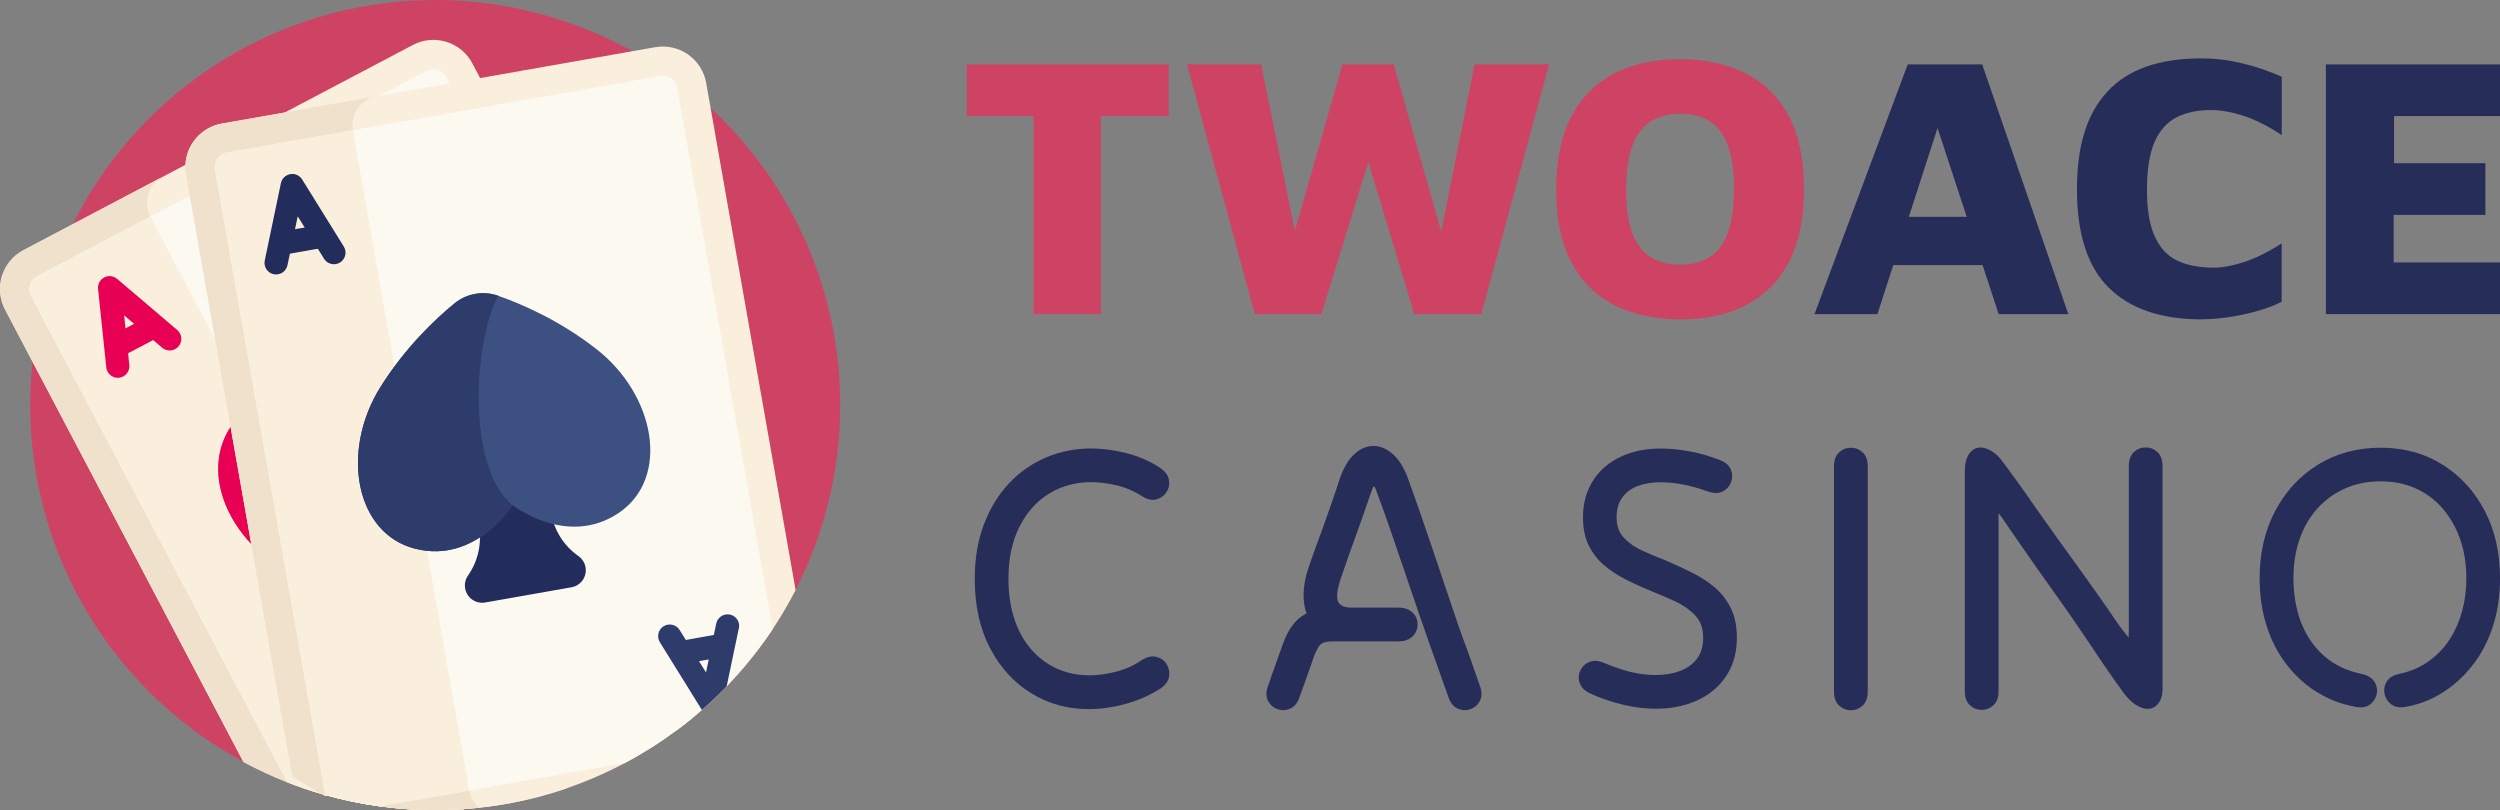<?xml version="1.0" encoding="UTF-8"?>
<svg id="Layer_2" data-name="Layer 2" xmlns="http://www.w3.org/2000/svg" viewBox="0 0 592.74 192.07">
  <rect x="0" y="0" width="592.74" height="192.07" fill="#808080" stroke="none"/>
  <defs>
    <style>
      .cls-1 {
        fill: #3c5082;
      }

      .cls-1, .cls-2, .cls-3, .cls-4, .cls-5, .cls-6, .cls-7, .cls-8, .cls-9, .cls-10 {
        stroke-width: 0px;
      }

      .cls-2 {
        fill: #f9efdc;
      }

      .cls-3 {
        fill: #ce4363;
      }

      .cls-4 {
        fill: #fcf9f0;
      }

      .cls-5 {
        fill: #262d59;
      }

      .cls-6 {
        fill: #e80054;
      }

      .cls-7 {
        fill: #2d3c6b;
      }

      .cls-8 {
        fill: #ff4155;
      }

      .cls-9 {
        fill: #efe1cb;
      }

      .cls-10 {
        fill: #222d5b;
      }
    </style>
  </defs>
  <g id="Layer_2-2" data-name="Layer 2">
    <g>
      <path class="cls-3" d="m245.05,74.48V27.52h-15.8v-12.25h47.85v12.25h-16.07v46.96h-15.98Z"/>
      <path class="cls-3" d="m297.51,74.48l-16.07-59.21h17.58l8.97,44.38h-2.4l12.69-44.38h12.16l12.78,44.92h-2.57l8.97-44.92h17.66l-16.07,59.21h-15.89l-12.25-40.57h2.75l-12.52,40.57h-15.8Z"/>
      <path class="cls-3" d="m398.34,75.72c-5.86,0-10.99-1.1-15.4-3.28-4.41-2.19-7.84-5.56-10.3-10.12-2.46-4.56-3.68-10.36-3.68-17.4,0-10.18,2.59-17.87,7.77-23.08,5.18-5.21,12.38-7.81,21.61-7.81,5.86,0,10.99,1.1,15.4,3.28,4.41,2.19,7.84,5.55,10.3,10.08,2.45,4.53,3.68,10.34,3.68,17.44,0,10.18-2.57,17.87-7.72,23.08-5.15,5.21-12.37,7.81-21.66,7.81Zm0-12.96c2.66,0,4.94-.56,6.83-1.69,1.89-1.12,3.36-3,4.39-5.64,1.03-2.63,1.55-6.2,1.55-10.7s-.52-7.96-1.55-10.56c-1.04-2.6-2.5-4.45-4.39-5.55-1.89-1.09-4.17-1.64-6.83-1.64s-4.94.58-6.83,1.73c-1.89,1.15-3.36,3.03-4.39,5.64-1.04,2.6-1.55,6.16-1.55,10.65s.52,7.95,1.55,10.52c1.03,2.57,2.5,4.42,4.39,5.55,1.89,1.12,4.17,1.69,6.83,1.69Z"/>
      <path class="cls-5" d="m430.21,74.48l22.1-59.21h17.66l20.42,59.21h-16.51l-18.55-56.46,8.26-.71-18.46,57.17h-14.91Zm13.05-11.63l3.02-11.45h26.45l1.51,11.45h-30.98Z"/>
      <path class="cls-5" d="m522,75.72c-9.59,0-16.91-2.49-21.97-7.46-5.06-4.97-7.59-12.75-7.59-23.35s2.41-17.98,7.23-23.21c4.82-5.24,12.26-7.86,22.33-7.86,3.14,0,6.32.38,9.54,1.15,3.22.77,6.38,1.84,9.45,3.2v13.85c-3.19-2.13-6.21-3.65-9.05-4.57-2.84-.92-5.41-1.38-7.72-1.38-3.2,0-5.92.58-8.17,1.73-2.25,1.15-3.98,3.09-5.19,5.81-1.21,2.72-1.82,6.51-1.82,11.36s.62,8.37,1.86,11.1c1.24,2.72,3.03,4.63,5.37,5.73,2.34,1.1,5.22,1.64,8.65,1.64,2.01,0,4.39-.44,7.14-1.33,2.75-.89,5.73-2.37,8.92-4.44v13.85c-1.6.83-3.48,1.55-5.64,2.17-2.16.62-4.41,1.11-6.75,1.46-2.34.36-4.54.53-6.61.53Z"/>
      <path class="cls-5" d="m551.46,74.48V15.27h41.28v12.25h-25.12v11.18h21.66v12.25h-21.75v11.27h25.21v12.25h-41.28Z"/>
    </g>
    <g>
      <path class="cls-5" d="m266.79,166.92c-2.96.8-5.77,1.2-8.43,1.2-4.97.06-9.53-1.15-13.67-3.64-4.14-2.49-7.44-6.05-9.9-10.7-2.46-4.65-3.68-10.16-3.68-16.55,0-4.79.72-9.1,2.18-12.92,1.45-3.82,3.45-7.07,5.99-9.76,2.54-2.69,5.49-4.73,8.83-6.13,3.34-1.39,6.88-2.09,10.61-2.09,2.6,0,5.34.36,8.21,1.07s5.55,1.86,8.03,3.46c1.24.83,1.97,1.77,2.17,2.84.21,1.06.03,2.04-.53,2.93-.56.89-1.38,1.48-2.44,1.77-1.07.3-2.22.03-3.46-.8-1.84-1.18-3.82-2.03-5.95-2.53-2.13-.5-4.14-.75-6.04-.75-3.73,0-7.07.92-10.03,2.75-2.96,1.84-5.3,4.47-7.01,7.9-1.72,3.43-2.57,7.52-2.57,12.25,0,3.55.47,6.75,1.42,9.59.95,2.84,2.29,5.25,4.04,7.23,1.75,1.98,3.79,3.49,6.12,4.53,2.34,1.04,4.9,1.55,7.68,1.55,1.89,0,3.95-.28,6.17-.84,2.22-.56,4.25-1.46,6.08-2.71,1.3-.83,2.49-1.11,3.55-.84s1.88.84,2.44,1.73c.56.89.75,1.88.58,2.97-.18,1.1-.89,2.06-2.13,2.88-2.55,1.6-5.3,2.8-8.26,3.6Z"/>
      <path class="cls-5" d="m301.84,159.2c.36-1.03.72-2.07,1.11-3.11.38-1.03.78-2.14,1.2-3.33.65-1.89,1.48-3.48,2.49-4.75,1.01-1.27,2.29-2.25,3.86-2.93,1.57-.68,3.45-1.02,5.64-1.02h15.45c1.18,0,2.14.27,2.88.8.74.53,1.23,1.2,1.46,2,.24.8.24,1.6,0,2.4-.24.8-.73,1.46-1.46,2-.74.53-1.7.8-2.88.8h-11.01c-2.54,0-4.66-.46-6.35-1.38-1.69-.92-2.96-2.17-3.82-3.77-.86-1.6-1.3-3.46-1.33-5.59-.03-2.13.37-4.41,1.2-6.83.53-1.6,1.11-3.23,1.73-4.88.62-1.66,1.24-3.36,1.86-5.1.62-1.75,1.26-3.55,1.91-5.42.65-1.86,1.3-3.8,1.95-5.81.89-2.49,2.03-4.36,3.42-5.64,1.39-1.27,2.89-1.91,4.48-1.91s3.12.64,4.57,1.91c1.45,1.27,2.65,3.18,3.6,5.73.89,2.43,1.8,5,2.75,7.72.95,2.72,1.89,5.49,2.84,8.3.95,2.81,1.88,5.58,2.8,8.3.92,2.72,1.79,5.31,2.62,7.77.83,2.46,1.6,4.66,2.31,6.61.36.89.74,1.92,1.15,3.11.41,1.18.84,2.41,1.29,3.68.44,1.27.87,2.5,1.29,3.68.53,1.42.55,2.62.04,3.6-.5.98-1.26,1.64-2.26,2-1.01.36-2.01.31-3.02-.13-1.01-.44-1.75-1.38-2.22-2.8-.41-1.12-.84-2.32-1.29-3.6-.44-1.27-.87-2.5-1.29-3.68-.41-1.18-.8-2.25-1.15-3.2-.89-2.49-1.88-5.31-2.97-8.48-1.1-3.16-2.22-6.46-3.37-9.9-1.15-3.43-2.31-6.81-3.46-10.12-1.15-3.31-2.23-6.33-3.24-9.05-.3-.89-.52-1.45-.67-1.69-.15-.23-.3-.19-.44.13-.15.33-.37.93-.67,1.82-.53,1.6-1.1,3.23-1.69,4.88-.59,1.66-1.18,3.31-1.78,4.97-.59,1.66-1.18,3.32-1.78,4.97-.59,1.66-1.15,3.28-1.69,4.88-.36,1.01-.61,1.94-.75,2.8-.15.86-.16,1.6-.04,2.22.12.62.46,1.1,1.02,1.42.56.33,1.38.49,2.44.49h11.01c1.18,0,2.14.27,2.88.8.74.53,1.23,1.2,1.46,2,.24.8.24,1.6,0,2.4-.24.8-.73,1.46-1.46,2-.74.53-1.7.8-2.88.8h-15.45c-1.01,0-1.77.1-2.31.31-.53.21-.95.56-1.24,1.06-.3.5-.62,1.17-.98,2-.41,1.18-.8,2.29-1.15,3.33-.36,1.04-.73,2.07-1.11,3.11-.39,1.04-.78,2.15-1.2,3.33-.47,1.42-1.21,2.35-2.22,2.8-1.01.44-2.01.49-3.02.13-1.01-.36-1.76-1.02-2.26-2-.5-.98-.49-2.18.04-3.6.41-1.18.8-2.29,1.15-3.33Z"/>
      <path class="cls-5" d="m384.59,158.75c1.39.44,2.77.77,4.13.98,1.36.21,2.66.31,3.91.31,2.07,0,3.95-.31,5.64-.93,1.69-.62,3.03-1.58,4.04-2.88,1.01-1.3,1.51-2.99,1.51-5.06,0-2.19-.64-3.95-1.91-5.28-1.27-1.33-2.84-2.43-4.7-3.29-1.86-.86-3.68-1.64-5.46-2.35-2.19-.89-4.28-1.83-6.26-2.84-1.98-1-3.73-2.16-5.24-3.46-1.51-1.3-2.71-2.87-3.6-4.7-.89-1.83-1.33-4.02-1.33-6.57s.44-4.73,1.33-6.75c.89-2.01,2.14-3.73,3.77-5.15,1.63-1.42,3.56-2.51,5.81-3.28,2.25-.77,4.76-1.15,7.55-1.15,2.07,0,4.28.21,6.61.62,2.34.41,4.75,1.1,7.23,2.04,1.42.53,2.34,1.3,2.75,2.31.41,1.01.43,2.01.04,3.02-.39,1.01-1.07,1.75-2.04,2.22-.98.47-2.17.44-3.6-.09-1.95-.71-3.86-1.24-5.73-1.6-1.86-.36-3.63-.53-5.28-.53-2.07,0-3.89.3-5.46.89-1.57.59-2.8,1.51-3.68,2.75-.89,1.24-1.33,2.81-1.33,4.7,0,2.01.59,3.64,1.78,4.88,1.18,1.24,2.66,2.26,4.44,3.06,1.78.8,3.52,1.52,5.24,2.18,2.19.95,4.3,1.92,6.35,2.93s3.86,2.19,5.46,3.55c1.6,1.36,2.87,3,3.82,4.93.95,1.92,1.42,4.25,1.42,6.97s-.49,5.12-1.46,7.19c-.98,2.07-2.34,3.83-4.08,5.28-1.75,1.45-3.79,2.54-6.12,3.28-2.34.74-4.84,1.11-7.5,1.11-1.18,0-2.41-.08-3.68-.22-1.27-.15-2.56-.37-3.86-.67-1.3-.3-2.62-.67-3.95-1.11-1.33-.44-2.65-.96-3.95-1.55-1.36-.59-2.23-1.41-2.62-2.44-.39-1.03-.36-2.04.09-3.02.44-.98,1.17-1.67,2.17-2.09,1.01-.41,2.19-.33,3.55.27,1.42.59,2.83,1.11,4.22,1.55Z"/>
      <path class="cls-5" d="m434.83,158.53v-47.93c0-1.48.4-2.59,1.2-3.33.8-.74,1.73-1.11,2.8-1.11s2,.37,2.8,1.11c.8.74,1.2,1.85,1.2,3.33v53.26c0,1.54-.4,2.68-1.2,3.42-.8.74-1.73,1.11-2.8,1.11s-2-.37-2.8-1.11-1.2-1.88-1.2-3.42v-5.33Z"/>
      <path class="cls-5" d="m465.85,160v-48.33c0-1.24.18-2.29.53-3.15.36-.86.84-1.49,1.46-1.91.62-.41,1.33-.58,2.13-.49.8.09,1.64.43,2.53,1.02s1.75,1.48,2.57,2.66c.89,1.18,1.73,2.32,2.53,3.42.8,1.1,1.57,2.18,2.31,3.24.74,1.07,1.46,2.1,2.17,3.11.71,1.01,1.42,2.01,2.13,3.02,1.07,1.54,2.34,3.33,3.82,5.37,1.48,2.04,3.03,4.19,4.66,6.44,1.63,2.25,3.21,4.47,4.75,6.66,1.54,2.19,2.93,4.2,4.17,6.04,1.18,1.72,2.41,3.31,3.68,4.79,1.27,1.48,2.47,2.87,3.6,4.17,1.12,1.3,2.04,2.54,2.75,3.73.71,1.18,1.07,2.34,1.07,3.46,0,1.18-.19,2.15-.58,2.88-.39.74-.89,1.27-1.51,1.6-.62.32-1.33.41-2.13.27-.8-.15-1.64-.55-2.53-1.2-.89-.65-1.75-1.54-2.57-2.66-.89-1.18-1.32-2.23-1.29-3.15.03-.92.25-1.85.67-2.8.41-.95.84-2.09,1.29-3.42s.67-3,.67-5.01v-39.15c0-1.54.4-2.68,1.2-3.42.8-.74,1.73-1.11,2.8-1.11s2,.37,2.8,1.11c.8.74,1.2,1.88,1.2,3.42v52.64c0,1.18-.19,2.15-.58,2.88-.39.74-.89,1.27-1.51,1.6-.62.32-1.33.41-2.13.27-.8-.15-1.64-.55-2.53-1.2-.89-.65-1.75-1.54-2.57-2.66-.71-.95-1.33-1.8-1.86-2.57-.53-.77-1.04-1.49-1.51-2.18-.47-.68-.93-1.34-1.38-2-.44-.65-.9-1.33-1.38-2.04-.47-.71-1.01-1.51-1.6-2.4-.95-1.36-1.95-2.84-3.02-4.44s-2.19-3.23-3.37-4.88c-1.18-1.66-2.35-3.3-3.51-4.93-1.15-1.63-2.26-3.2-3.33-4.7-1.07-1.51-2.04-2.91-2.93-4.22-.65-.95-1.23-1.78-1.73-2.49-.5-.71-.93-1.33-1.29-1.86-.36-.53-.67-.99-.93-1.38-.27-.38-.52-.75-.75-1.11-.24-.29-.41-.53-.53-.71-.12-.18-.22-.3-.31-.36-.09-.06-.13-.03-.13.09v41.9c0,1.48-.4,2.59-1.2,3.33-.8.74-1.73,1.11-2.8,1.11s-2-.37-2.8-1.11c-.8-.74-1.2-1.85-1.2-3.33v-3.86Z"/>
      <path class="cls-5" d="m553.11,166.03c-1.63-.68-3.24-1.55-4.84-2.62-2.54-1.77-4.76-3.96-6.66-6.57-1.89-2.6-3.34-5.58-4.35-8.92-1.01-3.34-1.51-6.94-1.51-10.79,0-6.04,1.24-11.39,3.73-16.07,2.49-4.67,5.89-8.33,10.21-10.96,4.32-2.63,9.23-3.95,14.74-3.95s10.39,1.33,14.65,3.99c4.26,2.66,7.6,6.32,10.03,10.96,2.43,4.65,3.64,9.99,3.64,16.02,0,3.73-.47,7.22-1.42,10.48s-2.31,6.17-4.08,8.74c-1.77,2.57-3.88,4.78-6.3,6.61-1.66,1.24-3.33,2.23-5.02,2.97-1.69.74-3.48,1.29-5.37,1.64-1.48.29-2.66.12-3.55-.53-.89-.65-1.44-1.49-1.64-2.53-.21-1.03-.03-2.01.53-2.93.56-.92,1.58-1.52,3.06-1.82,1.36-.3,2.62-.69,3.77-1.2,1.15-.5,2.29-1.17,3.42-2,1.83-1.36,3.39-3.02,4.66-4.97,1.27-1.95,2.25-4.16,2.93-6.61.68-2.45,1.02-5.07,1.02-7.86,0-3.37-.49-6.45-1.46-9.23-.98-2.78-2.35-5.21-4.13-7.28-1.78-2.07-3.91-3.67-6.39-4.79-2.49-1.12-5.27-1.69-8.34-1.69s-5.89.56-8.43,1.69c-2.54,1.13-4.74,2.71-6.57,4.75-1.84,2.04-3.24,4.47-4.22,7.28-.98,2.81-1.46,5.9-1.46,9.28,0,2.84.34,5.52,1.02,8.03.68,2.52,1.7,4.76,3.06,6.75,1.36,1.98,2.99,3.63,4.88,4.93,1.18.77,2.32,1.38,3.42,1.82,1.09.44,2.32.81,3.68,1.11,1.48.3,2.51.9,3.11,1.82.59.92.78,1.9.58,2.93-.21,1.04-.74,1.88-1.6,2.53-.86.65-2.03.83-3.51.53-1.89-.36-3.66-.87-5.28-1.55Z"/>
    </g>
    <g id="g8517">
      <g id="g8519">
        <circle class="cls-3" cx="103.19" cy="96.03" r="96.03"/>
        <g>
          <g id="g8667">
            <path class="cls-2" d="m178.91,142.04c-.94,2.96-2.03,5.87-3.27,8.72h0c-.18.41-.36.82-.54,1.23-.15.34-.31.68-.47,1.02-.17.37-.35.74-.53,1.11,0,.02-.02.04-.03.06h0c-.16.32-.31.64-.47.96-.03.07-.07.13-.1.2-.16.32-.33.65-.5.97-.37.73-.76,1.45-1.16,2.17-.2.36-.4.72-.6,1.07h0c-.55.97-1.11,1.92-1.69,2.87h0c-.59.95-1.19,1.89-1.82,2.81-.56.83-1.13,1.65-1.72,2.46-.66.91-1.34,1.82-2.03,2.71-1.09.89-2.2,1.76-3.33,2.6l-16.32,8.6-10.24,5.4c-6.54,2.22-13.4,3.76-20.49,4.52-1.2.13-2.4.24-3.61.32l-.23.12h0s-.05-.1-.05-.1c-2.15.15-4.32.22-6.51.22-4.47,0-8.88-.31-13.19-.9-4.39-.6-8.7-1.51-12.88-2.68l.03.19c-.24-.13-.48-.25-.72-.38-2.83-.82-5.6-1.76-8.32-2.83-3.58-1.4-7.05-3.01-10.4-4.82L7.93,86.17l-.23-.43-6.49-12.33c-2.69-5.1-.74-11.41,4.36-14.1l11.66-6.15,21.31-11.23s0,0,.01,0l5.42-2.86,23.56-12.41,30.36-16c5.1-2.69,11.41-.74,14.1,4.36l1.83,3.47,3.41,6.46,2.07,3.92,59.63,113.15Z"/>
          </g>
          <g id="g8671">
            <path class="cls-9" d="m109.7,191.85c-2.15.15-4.32.22-6.51.22-4.47,0-8.88-.31-13.19-.9-4.39-.6-8.7-1.51-12.88-2.68l.03.19c-.24-.13-.48-.25-.72-.38-2.83-.82-5.6-1.76-8.32-2.83-3.58-1.4-7.05-3.01-10.4-4.82L7.93,86.17l-.23-.43-6.49-12.33c-2.69-5.1-.74-11.41,4.36-14.1l11.66-6.15,21.31-11.23c-1.76.93-2.96,2.51-3.45,4.29-.45,1.64-.31,3.46.55,5.1l15.37,29.17,8.28,15.7,2.34,4.45,21.43,40.66,24.63,46.74h0s2,3.8,2,3.8Z"/>
          </g>
          <g id="g8675">
            <path class="cls-4" d="m175.65,150.76h0c-.18.41-.36.82-.54,1.23-.15.34-.31.68-.47,1.02-.17.37-.35.74-.53,1.11-.17.34-.33.68-.5,1.02-.03.07-.07.13-.1.2-.16.32-.33.65-.5.97-.37.73-.76,1.45-1.16,2.17-.2.36-.4.72-.6,1.07l-1.24.65-4.07,2.15-44.02,23.2-9.32,4.91-2.61,1.37-.23.12h0s-.05-.1-.05-.1c-2.15.15-4.32.22-6.51.22-4.47,0-8.88-.31-13.19-.9-4.39-.6-8.7-1.51-12.88-2.68l.03.19c-.24-.13-.48-.25-.72-.38-2.83-.82-5.6-1.76-8.32-2.83L11.31,77.66l-1.71-3.24-2.24-4.25c-.89-1.7-.24-3.8,1.45-4.7l4.06-2.14,11.07-5.83,9.19-4.84,2.51-1.32,9.36-4.93,6.46-3.41,18.34-9.67h0l15.08-7.95.26-.14,4.8-2.53,11.18-5.89c1.7-.89,3.8-.24,4.7,1.46l.79,1.49,3.41,6.46.21.4,28.55,54.17,15.2,28.84,21.67,41.11Z"/>
          </g>
          <g id="g8679">
            <path class="cls-2" d="m109.7,191.85c-2.15.15-4.32.22-6.51.22-4.47,0-8.88-.31-13.19-.9-4.39-.6-8.7-1.51-12.88-2.68l.03.19c-.24-.13-.48-.25-.72-.38-2.83-.82-5.6-1.76-8.32-2.83L11.31,77.66l-1.71-3.24-2.24-4.25c-.89-1.7-.24-3.8,1.45-4.7l4.06-2.14h0s11.08-5.84,11.08-5.84l9.18-4.84,2.51-1.32,15.37,29.17,8.28,15.7,2.34,4.45,21.43,40.66,24.63,46.74h0s2,3.8,2,3.8Z"/>
          </g>
          <g id="g8683">
            <g id="path8685">
              <path class="cls-6" d="m27.93,89.58c-1.39,0-2.59-1.05-2.73-2.47l-1.95-18.61c-.12-1.12.46-2.2,1.45-2.72,1-.52,2.21-.39,3.07.34l14.25,12.13c1.16.99,1.3,2.72.31,3.88-.99,1.16-2.72,1.3-3.88.31l-9.02-7.67,1.23,11.77c.16,1.51-.94,2.87-2.45,3.02-.1.01-.19.02-.29.02Z"/>
            </g>
          </g>
          <g id="g8687">
            <g id="path8689">
              <path class="cls-6" d="m27.74,84.79c-.99,0-1.94-.53-2.44-1.47-.71-1.35-.19-3.01,1.15-3.72l8.69-4.58c1.34-.71,3.01-.19,3.72,1.15.71,1.35.19,3.01-1.15,3.72l-8.69,4.58c-.41.22-.85.32-1.28.32Z"/>
            </g>
          </g>
          <g id="g8691">
            <g id="path8693">
              <path class="cls-8" d="m158.06,157.45c-.64,0-1.28-.22-1.78-.66l-14.25-12.13c-1.16-.99-1.3-2.72-.31-3.88.99-1.16,2.72-1.3,3.88-.31l9.02,7.67-1.23-11.77c-.16-1.51.94-2.87,2.45-3.02,1.52-.16,2.87.94,3.02,2.45l1.95,18.61c.12,1.12-.46,2.2-1.45,2.72-.4.21-.85.32-1.28.32Z"/>
            </g>
          </g>
          <g id="g8695">
            <g id="path8697">
              <path class="cls-8" d="m147.62,148.21c-.99,0-1.94-.53-2.44-1.47-.71-1.35-.19-3.01,1.15-3.72l8.69-4.58c1.35-.71,3.01-.19,3.72,1.15.71,1.35.19,3.01-1.15,3.72l-8.69,4.58c-.41.22-.85.32-1.28.32Z"/>
            </g>
          </g>
          <g id="g8699">
            <g id="path8701">
              <path class="cls-8" d="m103.08,74.83c-16.17,1.08-20.53,18.52-20.53,18.52,0,0-16.85-6.26-26.88,6.46-10.03,12.72.16,32.06,18.6,38.82,11.36,4.16,21.97,5.19,28.45,5.36,4.11.11,7.98-1.93,10.21-5.38,3.52-5.44,8.67-14.77,11.66-26.5,4.85-19.03-5.34-38.36-21.51-37.28h0Z"/>
            </g>
          </g>
          <g id="g8703">
            <g id="path8705">
              <path class="cls-6" d="m112.93,138.61c-12.86-5.85-33.88-30.53-30.37-45.26,0,0-16.85-6.26-26.88,6.46-10.03,12.72.16,32.06,18.6,38.82,11.36,4.16,21.97,5.19,28.45,5.36,4.11.11,7.98-1.93,10.21-5.38h0Z"/>
            </g>
          </g>
        </g>
        <g>
          <g id="g8547">
            <path class="cls-2" d="m188.64,139.91c-1.64,3.19-3.46,6.28-5.43,9.25-.22.33-.44.66-.67.99-.13.19-.26.39-.4.58-.08.12-.17.25-.26.37-.16.23-.32.46-.49.69-.53.75-1.07,1.48-1.63,2.21-.2.26-.4.53-.6.78-.05.06-.1.13-.15.19-.23.31-.47.61-.72.91-.03.04-.06.07-.08.1-.28.36-.57.71-.86,1.06-.25.3-.5.6-.75.9-.17.2-.33.39-.5.59-.09.1-.18.21-.28.32-.17.2-.35.4-.52.6-.06.07-.12.14-.18.21-.2.23-.4.45-.61.68-.24.27-.48.54-.74.8-.25.27-.49.53-.74.8-.25.26-.5.53-.75.79-.26.27-.52.54-.78.81-.25.25-.49.5-.74.74-.33.33-.66.66-1,.98-.34.32-.67.64-1.02.96h0c-.09.09-.17.17-.26.25-.68.63-1.37,1.26-2.07,1.86-.4.35-.8.7-1.21,1.04-.4.34-.81.68-1.23,1.02-1.09.89-2.2,1.76-3.33,2.6-3.95,2.95-8.12,5.6-12.51,7.93-4.48,2.38-9.18,4.42-14.05,6.07-6.54,2.22-13.4,3.76-20.49,4.52-1.2.13-2.4.24-3.61.32l-.23.12h0s-.05-.1-.05-.1c-2.15.15-4.32.22-6.51.22-4.47,0-8.88-.31-13.19-.9-4.39-.6-8.7-1.51-12.88-2.68l.03.19c-.24-.13-.48-.25-.72-.38-2.46-1.32-4.86-2.76-7.17-4.3l-9.7-55.02-4.9-27.76-3.65-20.72-4.39-24.9-1.62-9.2-.88-5.01c-.14-.78-.18-1.55-.15-2.31.22-4.77,3.71-8.92,8.61-9.78l14.95-2.63,21.77-3.84.65-.11,16.66-2.94,7.2-1.27,36.13-6.37,5.4-.95c5.67-1,11.09,2.79,12.09,8.46l1.05,5.97,1.67,9.46,18.49,104.84Z"/>
          </g>
          <g id="g8551">
            <path class="cls-9" d="m113.6,191.51c-1.2.13-2.4.24-3.61.32l-.23.12h0s-.05-.1-.05-.1c-2.15.15-4.32.22-6.51.22-4.47,0-8.88-.31-13.19-.9-4.39-.6-8.7-1.51-12.88-2.68l.03.19c-.24-.13-.48-.25-.72-.38-2.46-1.32-4.86-2.76-7.17-4.3l-9.7-55.02-4.9-27.76-3.65-20.72-4.39-24.9-1.62-9.2-.88-5.01c-.14-.78-.18-1.55-.15-2.31.22-4.77,3.71-8.92,8.61-9.78l14.95-2.63,21.77-3.84c-1.7.3-3.14,1.18-4.15,2.41-.17.2-.32.4-.46.62-.94,1.43-1.35,3.2-1.04,5.02h0s8.46,47.96,8.46,47.96l1.42,8.03,7.63,43.25.09.48,2.36,13.37,7.66,43.45c.2,1.15.67,2.17,1.34,3.03.3.39.64.74,1,1.05Z"/>
          </g>
          <g id="g8555">
            <path class="cls-4" d="m183.21,149.15c-.22.33-.44.66-.67.99-.13.19-.26.39-.4.58-.08.12-.17.25-.26.37-.16.23-.32.46-.49.69-.53.75-1.07,1.48-1.63,2.21-.2.26-.4.53-.6.78-.05.06-.1.13-.15.19-.23.31-.47.61-.72.91-.03.04-.06.07-.08.1-.28.36-.57.71-.86,1.06-.25.3-.5.6-.75.9-.17.2-.33.39-.5.59-.09.1-.18.21-.28.32-.17.2-.35.4-.52.6-.06.07-.12.14-.18.21-.2.23-.4.45-.61.68-.24.27-.48.54-.74.8-.25.27-.49.53-.74.8-.25.26-.5.53-.75.79-.26.27-.52.54-.78.81-.25.25-.49.5-.74.74-.33.33-.66.66-1,.98-.34.32-.67.64-1.02.96h0c-.09.09-.17.17-.26.25-.68.63-1.37,1.26-2.07,1.86-.4.35-.8.7-1.21,1.04-.4.34-.81.68-1.23,1.02-1.09.89-2.2,1.76-3.33,2.6-3.95,2.95-8.12,5.6-12.51,7.93l-3.81.67-22.42,3.95-10.65,1.88-3.56.63-17.69,3.12c-4.39-.6-8.7-1.51-12.88-2.68l-9.33-52.93h0s-6.16-34.91-6.16-34.91l-.96-5.43-8.23-46.69-.98-5.53-.5-2.81c-.33-1.89.93-3.7,2.82-4.03l16.02-2.82h0l.83-.15,3.85-.68,9.17-1.62,26.36-4.65,7.2-1.27,21.26-3.75,18.07-3.19c1.89-.33,3.7.93,4.03,2.82l1.64,9.31,20.98,119Z"/>
          </g>
          <g id="g8559">
            <path class="cls-2" d="m111.26,187.42l-3.57.63-17.69,3.12c-4.39-.6-8.7-1.51-12.88-2.68l-9.33-52.94-6.16-34.91-.96-5.43-8.23-46.69-.98-5.53-.5-2.81c-.33-1.89.93-3.7,2.82-4.03l16.02-2.82h0l.83-.15,3.85-.68,9.17-1.62h0s8.46,47.96,8.46,47.96l1.42,8.03,7.63,43.25.09.48,2.36,13.37,7.66,43.45Z"/>
          </g>
          <g id="g8563">
            <g id="path8565">
              <path class="cls-10" d="m65.47,65.08c-.19,0-.38-.02-.57-.06-1.49-.31-2.44-1.77-2.13-3.26l3.83-18.32c.23-1.1,1.11-1.95,2.22-2.15,1.11-.2,2.22.3,2.82,1.26l9.87,15.9c.8,1.29.4,2.99-.89,3.79-1.29.8-2.99.4-3.79-.89l-6.24-10.06-2.43,11.59c-.27,1.3-1.42,2.19-2.69,2.19Z"/>
            </g>
          </g>
          <g id="g8567">
            <g id="path8569">
              <path class="cls-10" d="m66.75,60.46c-1.31,0-2.47-.94-2.71-2.28-.26-1.5.74-2.93,2.23-3.19l9.67-1.71c1.5-.26,2.93.74,3.19,2.23.26,1.5-.74,2.93-2.23,3.19l-9.67,1.71c-.16.03-.32.04-.48.04Z"/>
            </g>
          </g>
          <g id="g8571">
            <path class="cls-7" d="m175.17,148.96l-.13.64-.96,4.57h0s-1.79,8.56-1.79,8.56c-.26.27-.52.54-.78.81-.25.25-.49.5-.74.74-.33.33-.66.66-1,.98-.34.32-.67.64-1.02.96h0c-.09.09-.17.17-.26.25-.68.63-1.37,1.26-2.07,1.86-.04-.05-.07-.1-.1-.15l-.3-.49-2.41-3.88-.1-.17-4.06-6.54-3-4.83c-.8-1.29-.4-2.99.89-3.79.9-.56,2-.53,2.86-.03.37.22.69.53.94.92l1.48,2.38,3.13,5.04,1.64,2.64.64-3.05,1.21-5.8.57-2.74c.31-1.46,1.73-2.41,3.19-2.14.02,0,.04,0,.07.01,1.49.31,2.44,1.77,2.13,3.26Z"/>
          </g>
          <g id="g8575">
            <g id="path8577">
              <path class="cls-7" d="m161.52,157.47c-1.31,0-2.47-.94-2.71-2.28-.26-1.5.74-2.93,2.23-3.19l9.67-1.71c1.5-.26,2.93.74,3.19,2.23.26,1.5-.74,2.93-2.23,3.19l-9.67,1.71c-.16.03-.32.04-.48.04Z"/>
            </g>
          </g>
          <g id="g8579">
            <g id="path8581">
              <path class="cls-10" d="m130.69,121.71l-2.9-16.43-17.13,3.02,2.9,16.43c.72,4.1-.21,8.32-2.6,11.73h0c-.62.89-.87,1.99-.68,3.06h0c.39,2.23,2.52,3.72,4.75,3.33l20.47-3.61c2.23-.39,3.72-2.52,3.33-4.75h0c-.19-1.07-.8-2.02-1.69-2.65h0c-3.41-2.39-5.73-6.03-6.45-10.13h0Z"/>
            </g>
          </g>
          <g id="g8583">
            <g id="path8585">
              <path class="cls-1" d="m146.67,121.63c-12.26,8.26-25.16-1.88-25.16-1.88,0,0-8.65,13.94-23,10.37-14.35-3.57-17.81-23.21-8.29-38.39,5.87-9.35,12.95-16.03,17.52-19.78,2.9-2.38,6.83-3.07,10.37-1.83,5.58,1.96,14.52,5.81,23.23,12.59,14.14,11.01,17.6,30.66,5.34,38.92h0Z"/>
            </g>
          </g>
          <g id="g8587">
            <g id="path8589">
              <path class="cls-7" d="m118.11,70.12c-6,11.41-7.37,40.97,3.4,49.63,0,0-8.65,13.94-23,10.37-14.35-3.57-17.81-23.21-8.29-38.39,5.87-9.35,12.95-16.03,17.52-19.78,2.9-2.38,6.83-3.07,10.37-1.83h0Z"/>
            </g>
          </g>
        </g>
      </g>
    </g>
  </g>
</svg>
